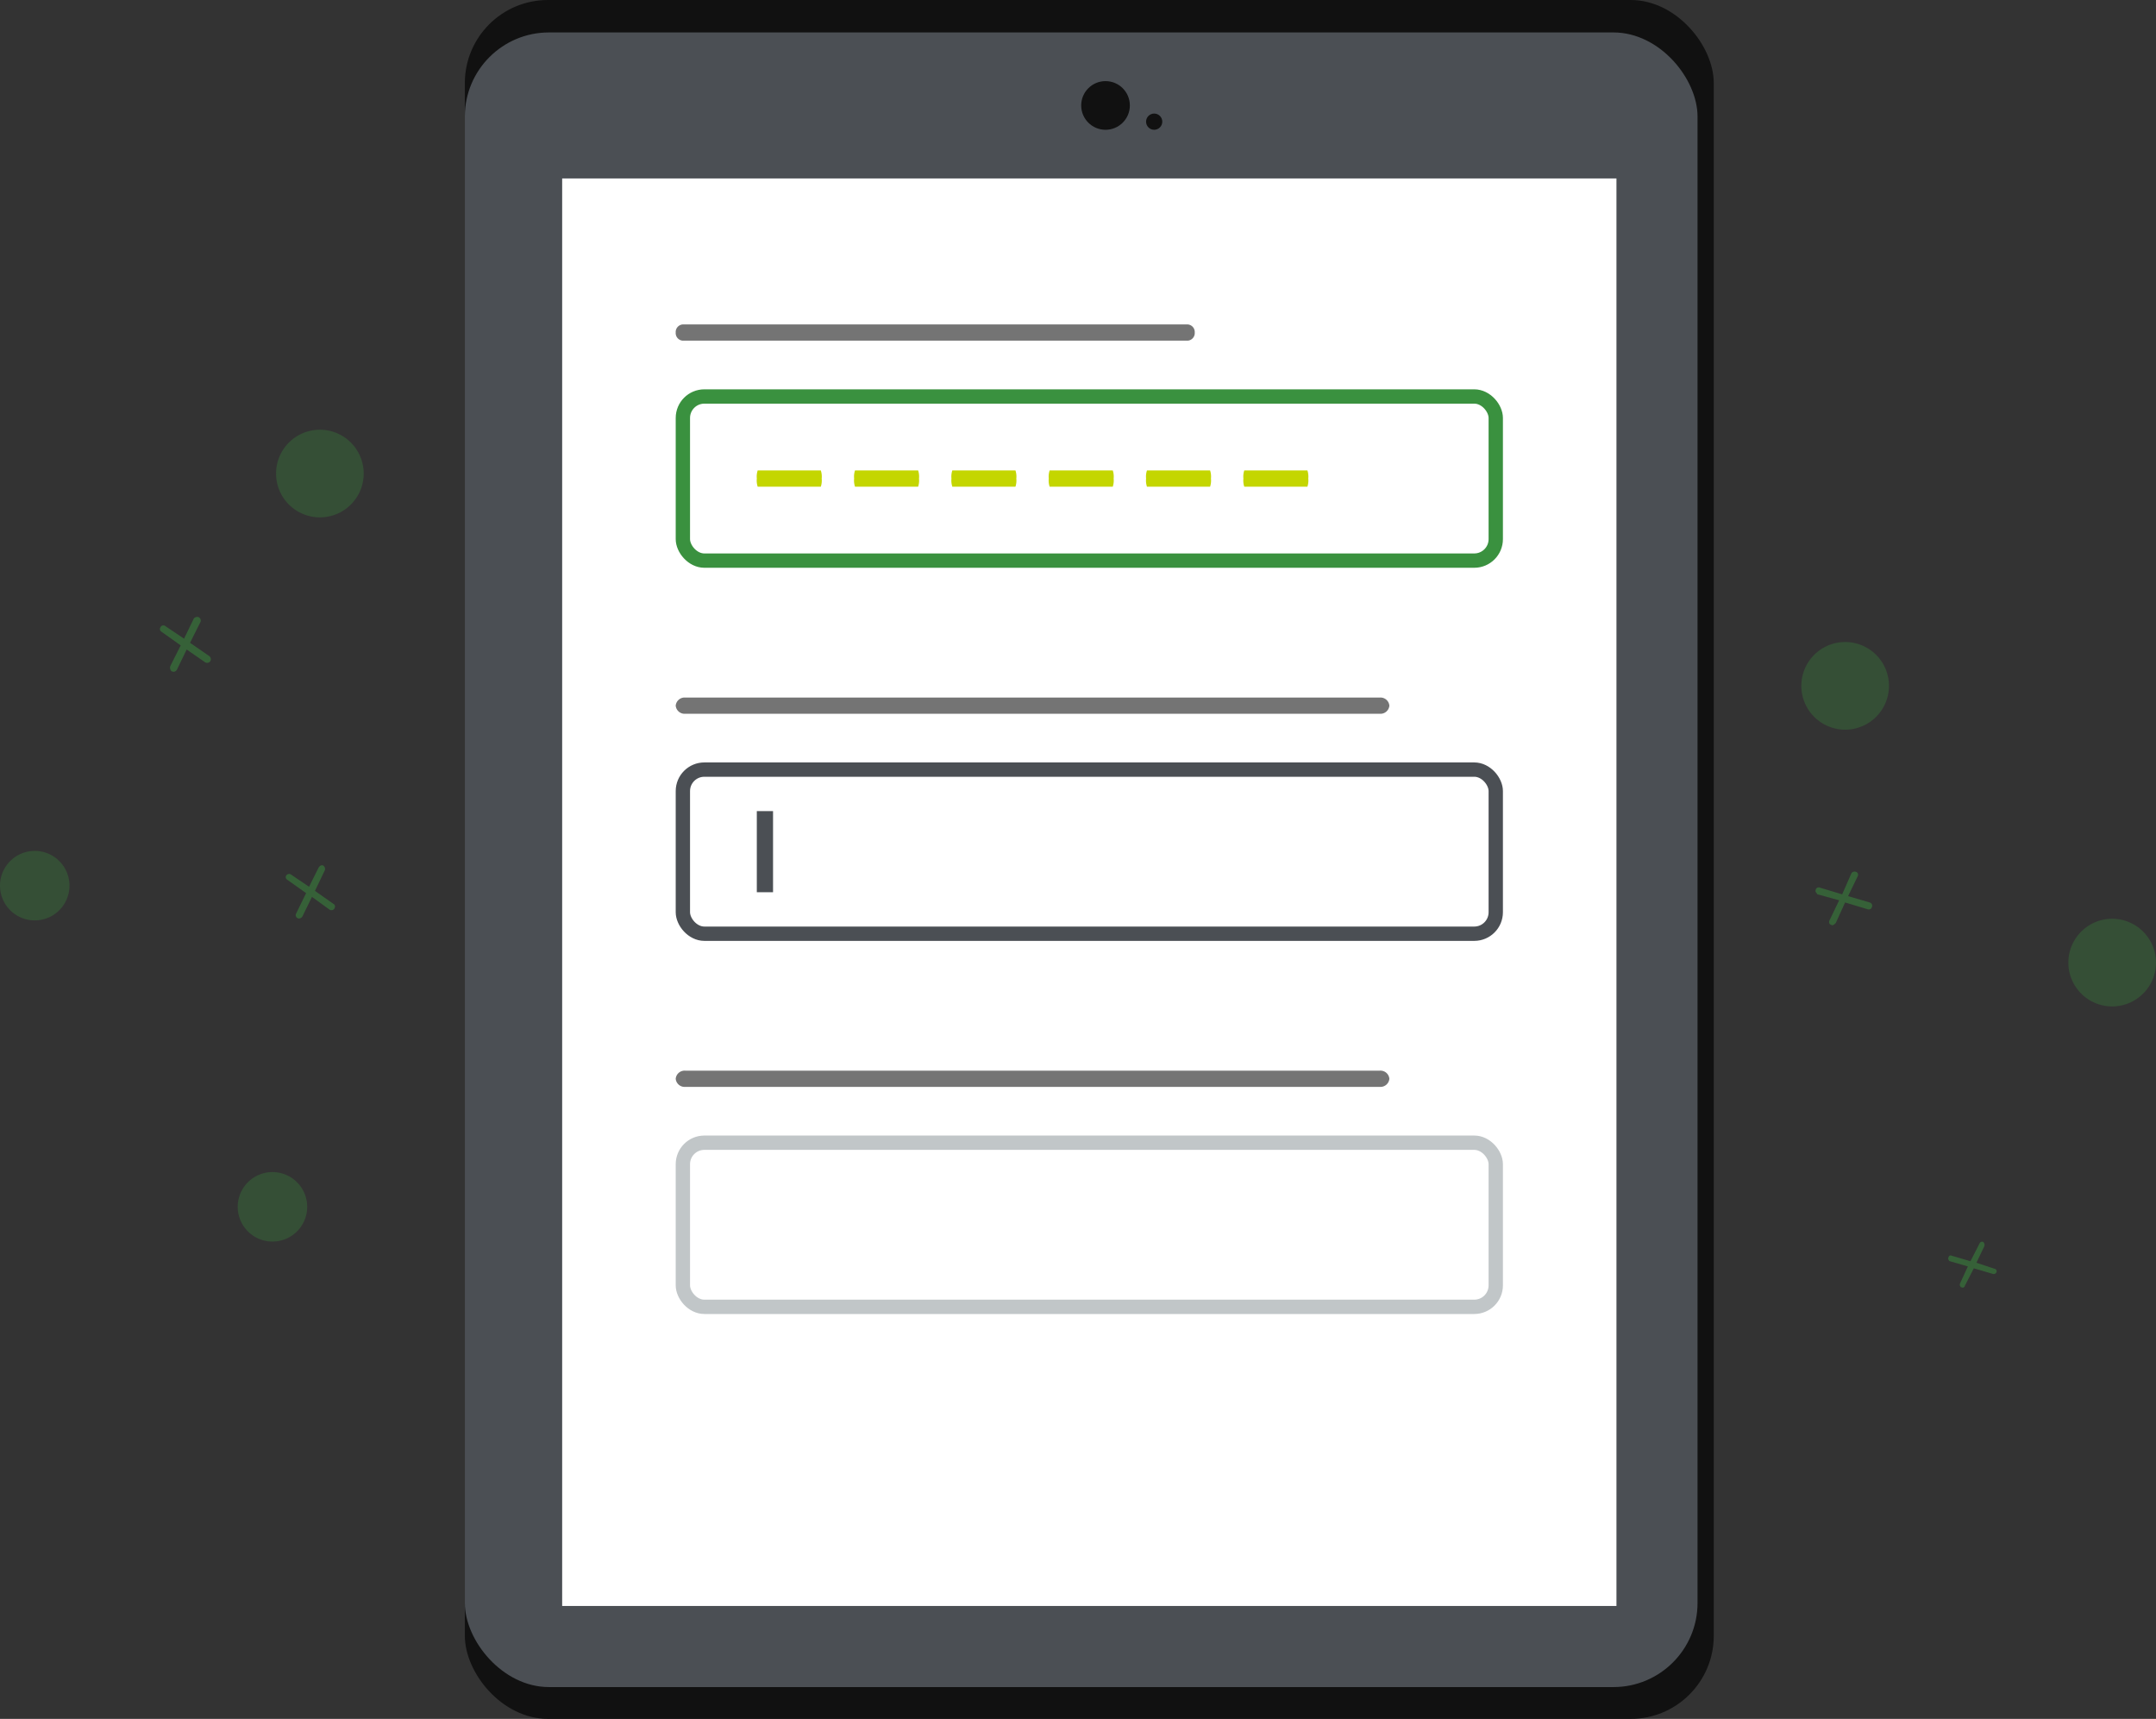 <svg id="il-tablet" xmlns="http://www.w3.org/2000/svg" width="150.538" height="120" viewBox="0 0 150.538 120">
  <rect x="0" y="0" width="150.538" height="120" fill="#333333" stroke="none"/>
  <g id="shines" transform="translate(0 30)">
    <path id="Trazado_3" data-name="Trazado 3" d="M-2874.092,2825.927h-.052a.238.238,0,0,1-.052-.286l.677-1.405-1.51-.416c-.026,0-.052-.052-.052-.078a.2.2,0,0,1-.078-.234.209.209,0,0,1,.287-.156l1.562.469.651-1.483a.278.278,0,0,1,.338-.078.21.21,0,0,1,.1.286l-.677,1.4,1.51.442a.233.233,0,0,1,.156.313.225.225,0,0,1-.312.156l-1.562-.469-.651,1.431c-.078.078-.156.155-.234.155C-2874.039,2825.978-2874.066,2825.978-2874.092,2825.927Z" transform="translate(3001.936 -2791.384)" fill="#3a913f" stroke="rgba(0,0,0,0)" stroke-width="1" opacity="0.5"/>
    <path id="Oval" d="M3.06,0A3.06,3.06,0,1,1,0,3.06,3.06,3.06,0,0,1,3.06,0Z" transform="translate(144.418 34.142)" fill="#3a913f" opacity="0.3"/>
    <path id="Trazado_1" data-name="Trazado 1" d="M-2881.264,2765.407c-.026,0-.026,0-.026-.026a.208.208,0,0,1-.052-.234l.547-1.194-1.25-.363a.091.091,0,0,1-.052-.026c-.052-.078-.1-.156-.052-.234.026-.1.1-.182.208-.13l1.328.391.625-1.221a.2.2,0,0,1,.26-.13.275.275,0,0,1,.078.313l-.547,1.142,1.25.416a.185.185,0,0,1,.156.234.215.215,0,0,1-.26.13l-1.328-.391-.625,1.221a.165.165,0,0,1-.156.13C-2881.186,2765.433-2881.212,2765.407-2881.264,2765.407Z" transform="translate(3018.196 -2705.54)" fill="#3a913f" stroke="rgba(0,0,0,0)" stroke-width="1" opacity="0.5"/>
    <path id="Oval-2" data-name="Oval" d="M3.06,0A3.06,3.06,0,1,1,0,3.06,3.06,3.06,0,0,1,3.06,0Z" transform="translate(125.774 14.821)" fill="#3a913f" opacity="0.3"/>
    <path id="Trazado_2" data-name="Trazado 2" d="M-2761.953,2857.5a.351.351,0,0,1-.1-.363l.729-1.454-1.354-.961a.211.211,0,0,1-.051-.311c0-.026.026-.026.026-.052a.243.243,0,0,1,.338,0l1.276.857.677-1.4c.026-.026.026-.052.052-.052a.3.3,0,0,1,.286-.052.266.266,0,0,1,.131.337l-.729,1.455,1.354.934a.279.279,0,0,1,.052.364.276.276,0,0,1-.365.052l-1.276-.883-.677,1.4a.28.28,0,0,1-.234.156A.539.539,0,0,0-2761.953,2857.5Z" transform="translate(2773.941 -2840.627)" fill="#3a913f" stroke="rgba(0,0,0,0)" stroke-width="1" opacity="0.5"/>
    <path id="Trazado_4" data-name="Trazado 4" d="M-2761.956,2857.374a.228.228,0,0,1-.1-.312l.7-1.432-1.322-.937a.209.209,0,0,1-.052-.312l.026-.026a.237.237,0,0,1,.285-.026l1.269.859.674-1.354c.026-.026.026-.052.051-.052a.211.211,0,0,1,.259-.078.28.28,0,0,1,.1.365l-.673,1.406,1.295.911c.129.078.129.208.052.339a.245.245,0,0,1-.337.052l-1.219-.885-.674,1.38a.311.311,0,0,1-.233.13A.155.155,0,0,1-2761.956,2857.374Z" transform="translate(2782.73 -2823.279)" fill="#3a913f" stroke="rgba(0,0,0,0)" stroke-width="1" opacity="0.5"/>
    <path id="Oval-3" data-name="Oval" d="M3.06,0A3.06,3.06,0,1,1,0,3.06,3.06,3.06,0,0,1,3.06,0Z" transform="translate(19.275 0)" fill="#3a913f" opacity="0.3"/>
    <path id="Oval-4" data-name="Oval" d="M2.426,0A2.426,2.426,0,1,1,0,2.426,2.426,2.426,0,0,1,2.426,0Z" transform="translate(0 29.404)" fill="#3a913f" opacity="0.3"/>
    <path id="Oval-5" data-name="Oval" d="M2.426,0A2.426,2.426,0,1,1,0,2.426,2.426,2.426,0,0,1,2.426,0Z" transform="translate(16.598 51.826)" fill="#3a913f" opacity="0.3"/>
  </g>
  <g id="ipadf" transform="translate(32.457 0)">
    <g id="BG">
      <rect id="Rectangle" width="87.203" height="120" rx="5.8" transform="translate(0)" fill="#111"/>
      <rect id="Rectangle-2" data-name="Rectangle" width="86.07" height="115.515" rx="5.872" transform="translate(0 2.265)" fill="#4b4f54"/>
      <rect id="pantalla" width="73.613" height="99.66" transform="translate(6.795 12.458)" fill="#fff"/>
    </g>
    <g id="campo_1" data-name="campo 1" transform="translate(14.723 22.65)">
      <g id="Rectangle-3" data-name="Rectangle" transform="translate(0 4.53)" fill="#fff" stroke="#3a913f" stroke-width="1">
        <rect width="57.758" height="12.458" rx="2" stroke="none"/>
        <rect x="0.5" y="0.5" width="56.758" height="11.458" rx="1.5" fill="none"/>
      </g>
      <path id="Path_Copy" data-name="Path Copy" d="M35.753,1.133H.487A.531.531,0,0,1,0,.566.531.531,0,0,1,.487,0H35.753a.531.531,0,0,1,.487.566.531.531,0,0,1-.487.566Z" transform="translate(0 0)" fill="#747474"/>
      <path id="Path_Copy_2" data-name="Path Copy 2" d="M4.469,1.133H.061A1.368,1.368,0,0,1,0,.566,1.368,1.368,0,0,1,.061,0H4.469A1.368,1.368,0,0,1,4.53.566a1.368,1.368,0,0,1-.061.566Z" transform="translate(5.663 10.193)" fill="#c4d600"/>
      <path id="Path_Copy_3" data-name="Path Copy 3" d="M4.469,1.133H.061A1.368,1.368,0,0,1,0,.566,1.368,1.368,0,0,1,.061,0H4.469A1.368,1.368,0,0,1,4.53.566a1.368,1.368,0,0,1-.061.566Z" transform="translate(12.458 10.193)" fill="#c4d600"/>
      <path id="Path_Copy_5" data-name="Path Copy 5" d="M4.469,1.133H.061A1.368,1.368,0,0,1,0,.566,1.368,1.368,0,0,1,.061,0H4.469A1.368,1.368,0,0,1,4.53.566a1.368,1.368,0,0,1-.061.566Z" transform="translate(19.253 10.193)" fill="#c4d600"/>
      <path id="Path_Copy_4" data-name="Path Copy 4" d="M4.469,1.133H.061A1.368,1.368,0,0,1,0,.566,1.368,1.368,0,0,1,.061,0H4.469A1.368,1.368,0,0,1,4.53.566a1.368,1.368,0,0,1-.061.566Z" transform="translate(26.048 10.193)" fill="#c4d600"/>
      <path id="Path_Copy_7" data-name="Path Copy 7" d="M4.469,1.133H.061A1.368,1.368,0,0,1,0,.566,1.368,1.368,0,0,1,.061,0H4.469A1.368,1.368,0,0,1,4.53.566a1.368,1.368,0,0,1-.061.566Z" transform="translate(32.843 10.193)" fill="#c4d600"/>
      <path id="Path_Copy_6" data-name="Path Copy 6" d="M4.469,1.133H.061A1.368,1.368,0,0,1,0,.566,1.368,1.368,0,0,1,.061,0H4.469A1.368,1.368,0,0,1,4.53.566a1.368,1.368,0,0,1-.061.566Z" transform="translate(39.638 10.193)" fill="#c4d600"/>
    </g>
    <g id="Group_5_Copy" data-name="Group 5 Copy" transform="translate(14.723 48.698)">
      <g id="Rectangle-4" data-name="Rectangle" transform="translate(0 4.53)" fill="#fff" stroke="#4b4f54" stroke-width="1">
        <rect width="57.758" height="12.458" rx="2" stroke="none"/>
        <rect x="0.5" y="0.5" width="56.758" height="11.458" rx="1.5" fill="none"/>
      </g>
      <rect id="Rectangle-5" data-name="Rectangle" width="1.133" height="5.663" transform="translate(5.663 7.928)" fill="#4b4f54"/>
      <path id="Path" d="M49.16,1.133H.67A.625.625,0,0,1,0,.566.625.625,0,0,1,.67,0H49.16a.625.625,0,0,1,.67.566.625.625,0,0,1-.67.566Z" fill="#747474"/>
      <g id="Rectangle_Copy" data-name="Rectangle Copy" transform="translate(0 30.578)" fill="#fff" stroke="#c1c6c8" stroke-width="1">
        <rect width="57.758" height="12.458" rx="2" stroke="none"/>
        <rect x="0.5" y="0.5" width="56.758" height="11.458" rx="1.5" fill="none"/>
      </g>
      <path id="Path_Copy_8" data-name="Path Copy 8" d="M49.16,1.133H.67A.625.625,0,0,1,0,.566.625.625,0,0,1,.67,0H49.16a.625.625,0,0,1,.67.566.625.625,0,0,1-.67.566Z" transform="translate(0 26.048)" fill="#747474"/>
    </g>
    <circle id="Oval-6" data-name="Oval" cx="1.699" cy="1.699" r="1.699" transform="translate(43.035 5.663)" fill="#111"/>
    <circle id="Oval-7" data-name="Oval" cx="0.566" cy="0.566" r="0.566" transform="translate(47.565 7.928)" fill="#111"/>
  </g>
</svg>
